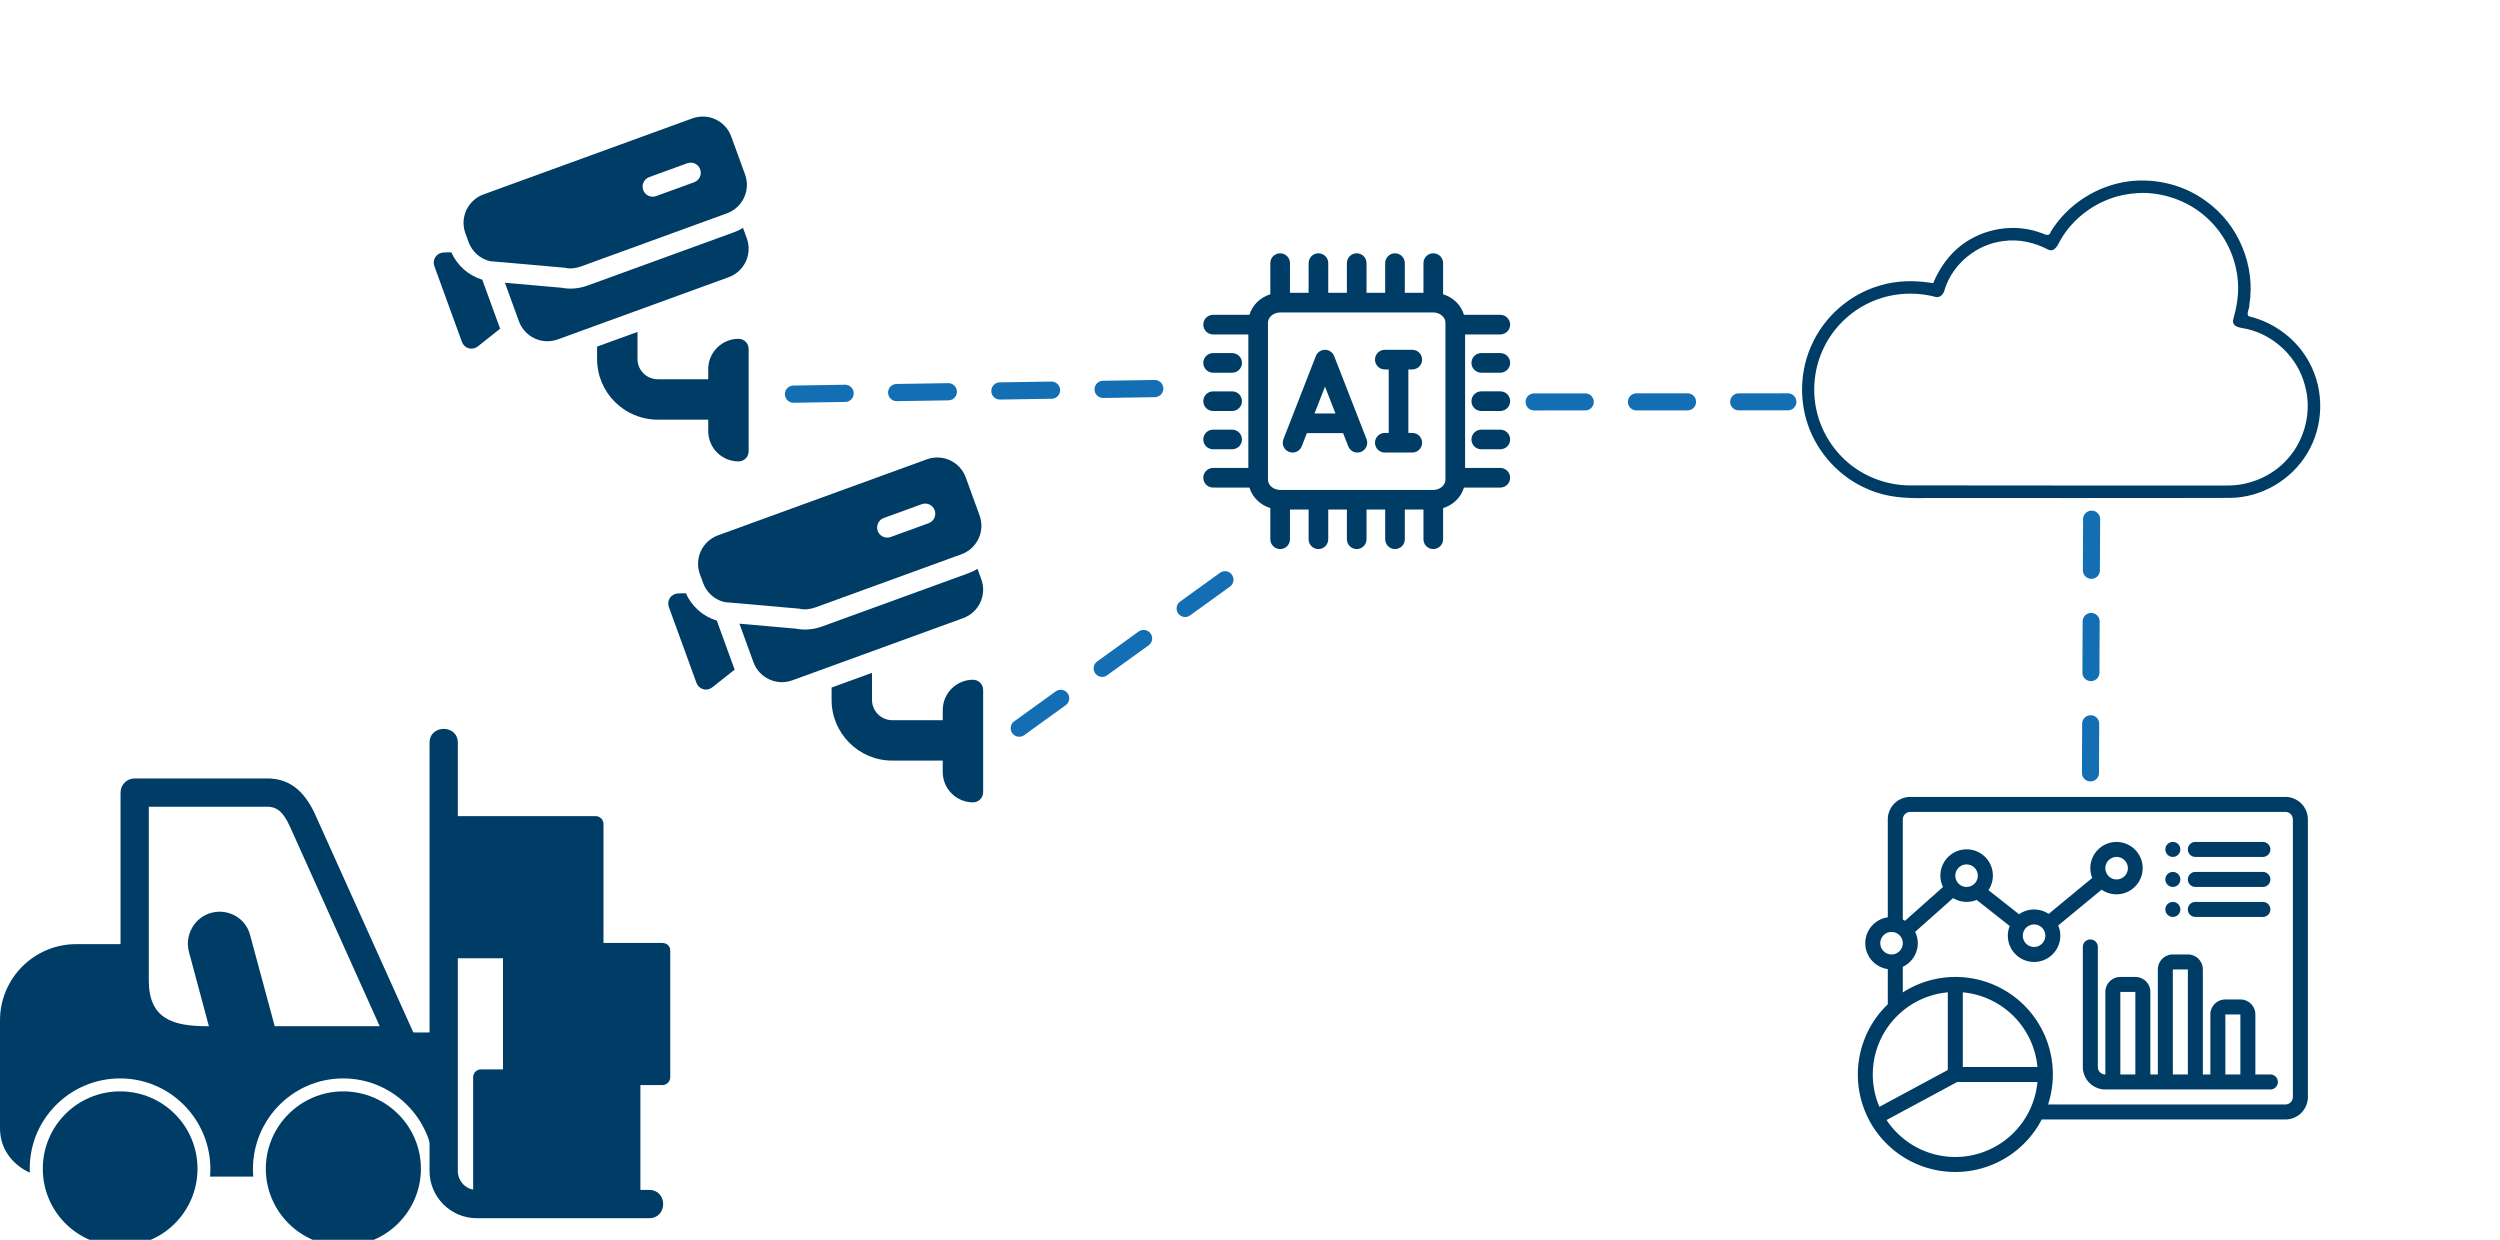 <?xml version="1.0" encoding="UTF-8" standalone="no"?>
<!-- Created with Inkscape (http://www.inkscape.org/) -->

<svg
   width="241.949mm"
   height="119.987mm"
   viewBox="0 0 241.949 119.987"
   version="1.1"
   id="svg311"
   sodipodi:docname="varda-architecture.svg"
   inkscape:version="1.2.2 (b0a8486541, 2022-12-01)"
   xmlns:inkscape="http://www.inkscape.org/namespaces/inkscape"
   xmlns:sodipodi="http://sodipodi.sourceforge.net/DTD/sodipodi-0.dtd"
   xmlns="http://www.w3.org/2000/svg"
   xmlns:svg="http://www.w3.org/2000/svg">
  <sodipodi:namedview
     id="namedview7874"
     pagecolor="#ffffff"
     bordercolor="#000000"
     borderopacity="0.25"
     inkscape:showpageshadow="2"
     inkscape:pageopacity="0.0"
     inkscape:pagecheckerboard="0"
     inkscape:deskcolor="#d1d1d1"
     inkscape:document-units="mm"
     showgrid="false"
     inkscape:zoom="1.0408087"
     inkscape:cx="457.8171"
     inkscape:cy="214.73688"
     inkscape:window-width="1920"
     inkscape:window-height="1011"
     inkscape:window-x="0"
     inkscape:window-y="0"
     inkscape:window-maximized="1"
     inkscape:current-layer="layer1" />
  <defs
     id="defs308">
    <marker
       style="overflow:visible"
       id="marker2934"
       refX="0"
       refY="0"
       orient="auto-start-reverse"
       markerWidth="6.135"
       markerHeight="5.93"
       viewBox="0 0 6.135 5.93"
       preserveAspectRatio="xMidYMid">
      <path
         transform="scale(0.7)"
         d="m -0.211,-4.106 6.422,3.211 a 1,1 90 0 1 0,1.789 L -0.211,4.106 A 1.236,1.236 31.717 0 1 -2,3 v -6 a 1.236,1.236 148.283 0 1 1.789,-1.106 z"
         style="fill:context-stroke;fill-rule:evenodd;stroke:none"
         id="path2932" />
    </marker>
    <marker
       style="overflow:visible"
       id="RoundedArrow"
       refX="0"
       refY="0"
       orient="auto-start-reverse"
       markerWidth="6.135"
       markerHeight="5.93"
       viewBox="0 0 6.135 5.93"
       preserveAspectRatio="xMidYMid">
      <path
         transform="scale(0.7)"
         d="m -0.211,-4.106 6.422,3.211 a 1,1 90 0 1 0,1.789 L -0.211,4.106 A 1.236,1.236 31.717 0 1 -2,3 v -6 a 1.236,1.236 148.283 0 1 1.789,-1.106 z"
         style="fill:context-stroke;fill-rule:evenodd;stroke:none"
         id="path1367" />
    </marker>
    <marker
       style="overflow:visible"
       id="marker2934-2"
       refX="0"
       refY="0"
       orient="auto-start-reverse"
       markerWidth="6.135"
       markerHeight="5.93"
       viewBox="0 0 6.135 5.93"
       preserveAspectRatio="xMidYMid">
      <path
         transform="scale(0.7)"
         d="m -0.211,-4.106 6.422,3.211 a 1,1 90 0 1 0,1.789 L -0.211,4.106 A 1.236,1.236 31.717 0 1 -2,3 v -6 a 1.236,1.236 148.283 0 1 1.789,-1.106 z"
         style="fill:context-stroke;fill-rule:evenodd;stroke:none"
         id="path2932-2" />
    </marker>
  </defs>
  <g
     id="layer1"
     transform="translate(12.297,-83.767)">
    <path
       id="path184"
       style="fill:#003d66;fill-opacity:1;stroke:none;stroke-width:0.1;stroke-opacity:1"
       d="m 193.799,101.308 c -3.105,0.38 -5.991,2.214 -7.624,4.886 -0.154,0.579 -0.631,0.186 -1.009,0.092 -2.537,-0.924 -5.497,-0.423 -7.638,1.208 -1.235,0.946 -2.136,2.253 -2.735,3.678 -1.708,-0.285 -3.48,-0.284 -5.147,0.227 -2.901,0.83 -5.38,2.991 -6.61,5.746 -1.097,2.399 -1.221,5.208 -0.375,7.705 0.951,2.784 3.11,5.134 5.833,6.265 1.764,0.798 3.73,0.901 5.639,0.851 9.818,-0.008 19.636,0.017 29.453,-0.013 2.999,-0.047 5.889,-1.744 7.416,-4.321 1.596,-2.638 1.676,-6.102 0.185,-8.804 -1.175,-2.196 -3.312,-3.813 -5.721,-4.421 -0.51,-0.083 -0.023,-0.774 -0.072,-1.138 0.619,-3.757 -1.042,-7.776 -4.137,-9.995 -2.112,-1.586 -4.841,-2.271 -7.457,-1.967 z m 1.371,1.129 c 2.264,0.039 4.504,0.91 6.165,2.457 1.734,1.589 2.808,3.86 2.956,6.206 0.089,1.236 -0.139,2.462 -0.472,3.646 -0.095,0.715 0.782,0.741 1.277,0.843 2.695,0.592 4.975,2.767 5.665,5.442 0.718,2.462 0.045,5.251 -1.668,7.152 -1.482,1.677 -3.716,2.616 -5.948,2.571 -10.243,-0.007 -20.487,0.015 -30.729,-0.011 -2.015,-0.033 -4.002,-0.738 -5.59,-1.979 -1.644,-1.298 -2.832,-3.156 -3.304,-5.199 -0.48,-2.062 -0.231,-4.285 0.708,-6.185 0.927,-1.905 2.53,-3.466 4.457,-4.348 1.939,-0.896 4.182,-1.076 6.25,-0.552 0.545,0.201 0.914,-0.31 1.001,-0.786 0.805,-2.44 3.098,-4.297 5.647,-4.596 1.486,-0.22 3.009,0.131 4.33,0.821 0.654,0.311 0.968,-0.5 1.215,-0.947 1.21,-2.091 3.298,-3.631 5.631,-4.24 0.79,-0.2 1.594,-0.285 2.408,-0.298 z" />
    <g
       id="g827"
       transform="matrix(-0.246,0,0,0.246,71.486,63.11)"
       style="stroke:none;stroke-opacity:1;fill:#003d66;fill-opacity:1">
      <g
         id="g6"
         transform="matrix(0.265,0,0,0.265,40.164,129.819)"
         style="stroke:none;stroke-opacity:1;fill:#003d66;fill-opacity:1">
        <g
           id="g4"
           style="stroke:none;stroke-opacity:1;fill:#003d66;fill-opacity:1">
          <path
             d="m 487.172,208.412 c -2.71,-3.983 -7.178,-6.429 -11.997,-6.563 l -11.51,-0.313 c -8.809,19.627 -25.388,34.367 -46.033,40.724 l -26.191,71.964 c -0.092,0.251 -0.247,0.458 -0.342,0.707 l 33.32,26.429 c 3.688,2.943 8.663,4.026 13.403,2.681 4.629,-1.301 8.364,-4.775 10.005,-9.301 l 41.03,-112.762 c 1.655,-4.526 1.025,-9.58 -1.685,-13.566 z"
             id="path2"
             style="stroke:none;stroke-opacity:1;fill:#003d66;fill-opacity:1" />
        </g>
      </g>
      <g
         id="g12"
         transform="matrix(0.265,0,0,0.265,40.164,129.819)"
         style="stroke:none;stroke-opacity:1;fill:#003d66;fill-opacity:1">
        <g
           id="g10"
           style="stroke:none;stroke-opacity:1;fill:#003d66;fill-opacity:1">
          <path
             d="m 299.957,254.161 c -12.003,2.523 -25.922,1.368 -38.698,-3.281 L 44.182,171.884 44.167,171.88 c -4.819,-1.76 -9.344,-3.973 -13.559,-6.559 l -5.647,15.515 c -8.5,23.353 3.542,49.177 26.895,57.677 l 253.718,92.346 c 23.353,8.502 49.177,-3.541 57.676,-26.895 l 20.815,-57.189 z"
             id="path8"
             style="stroke:none;stroke-opacity:1;fill:#003d66;fill-opacity:1" />
        </g>
      </g>
      <g
         id="g18"
         transform="matrix(0.265,0,0,0.265,40.164,129.819)"
         style="stroke:none;stroke-opacity:1;fill:#003d66;fill-opacity:1">
        <g
           id="g16"
           style="stroke:none;stroke-opacity:1;fill:#003d66;fill-opacity:1">
          <path
             d="M 415.849,115.601 105.755,2.733 C 82.279,-5.801 56.56,6.335 48.071,29.628 L 27.556,86.002 c -8.553,23.467 3.611,49.2 26.895,57.687 l 216.987,78.968 c 7.315,2.673 16.485,3.79 23.773,1.802 l 111.123,-9.754 c 14.663,-3.574 26.499,-14.165 31.641,-28.33 l 4.77,-13.103 c 8.535,-23.419 -3.556,-49.166 -26.896,-57.671 z m -237.083,-6.485 c -2.833,7.784 -11.44,11.797 -19.226,8.965 L 103.16,97.56 C 95.374,94.725 91.361,86.118 94.193,78.334 c 2.834,-7.786 11.442,-11.797 19.226,-8.965 l 56.382,20.521 c 7.784,2.833 11.799,11.44 8.965,19.226 z"
             id="path14"
             style="stroke:none;stroke-opacity:1;fill:#003d66;fill-opacity:1" />
        </g>
      </g>
      <g
         id="g24"
         transform="matrix(0.265,0,0,0.265,40.164,129.819)"
         style="stroke:none;stroke-opacity:1;fill:#003d66;fill-opacity:1">
        <g
           id="g22"
           style="stroke:none;stroke-opacity:1;fill:#003d66;fill-opacity:1">
          <path
             d="m 187.235,319.714 v 40.287 c 0,16.538 -13.462,30 -30,30 h -75 v -15 c 0,-24.853 -20.147,-45 -45,-45 -8.284,0 -15,6.714 -15,15 v 152 c 0,8.284 6.716,15 15,15 24.853,0 45,-20.147 45,-45 v -17 h 75 c 49.629,0 90,-40.371 90,-90 v -18.444 z"
             id="path20"
             style="stroke:none;stroke-opacity:1;fill:#003d66;fill-opacity:1" />
        </g>
      </g>
      <g
         id="g26"
         transform="matrix(0.265,0,0,0.265,40.164,129.819)"
         style="stroke:none;stroke-opacity:1;fill:#003d66;fill-opacity:1" />
      <g
         id="g28"
         transform="matrix(0.265,0,0,0.265,40.164,129.819)"
         style="stroke:none;stroke-opacity:1;fill:#003d66;fill-opacity:1" />
      <g
         id="g30"
         transform="matrix(0.265,0,0,0.265,40.164,129.819)"
         style="stroke:none;stroke-opacity:1;fill:#003d66;fill-opacity:1" />
      <g
         id="g32"
         transform="matrix(0.265,0,0,0.265,40.164,129.819)"
         style="stroke:none;stroke-opacity:1;fill:#003d66;fill-opacity:1" />
      <g
         id="g34"
         transform="matrix(0.265,0,0,0.265,40.164,129.819)"
         style="stroke:none;stroke-opacity:1;fill:#003d66;fill-opacity:1" />
      <g
         id="g36"
         transform="matrix(0.265,0,0,0.265,40.164,129.819)"
         style="stroke:none;stroke-opacity:1;fill:#003d66;fill-opacity:1" />
      <g
         id="g38"
         transform="matrix(0.265,0,0,0.265,40.164,129.819)"
         style="stroke:none;stroke-opacity:1;fill:#003d66;fill-opacity:1" />
      <g
         id="g40"
         transform="matrix(0.265,0,0,0.265,40.164,129.819)"
         style="stroke:none;stroke-opacity:1;fill:#003d66;fill-opacity:1" />
      <g
         id="g42"
         transform="matrix(0.265,0,0,0.265,40.164,129.819)"
         style="stroke:none;stroke-opacity:1;fill:#003d66;fill-opacity:1" />
      <g
         id="g44"
         transform="matrix(0.265,0,0,0.265,40.164,129.819)"
         style="stroke:none;stroke-opacity:1;fill:#003d66;fill-opacity:1" />
      <g
         id="g46"
         transform="matrix(0.265,0,0,0.265,40.164,129.819)"
         style="stroke:none;stroke-opacity:1;fill:#003d66;fill-opacity:1" />
      <g
         id="g48"
         transform="matrix(0.265,0,0,0.265,40.164,129.819)"
         style="stroke:none;stroke-opacity:1;fill:#003d66;fill-opacity:1" />
      <g
         id="g50"
         transform="matrix(0.265,0,0,0.265,40.164,129.819)"
         style="stroke:none;stroke-opacity:1;fill:#003d66;fill-opacity:1" />
      <g
         id="g52"
         transform="matrix(0.265,0,0,0.265,40.164,129.819)"
         style="stroke:none;stroke-opacity:1;fill:#003d66;fill-opacity:1" />
      <g
         id="g54"
         transform="matrix(0.265,0,0,0.265,40.164,129.819)"
         style="stroke:none;stroke-opacity:1;fill:#003d66;fill-opacity:1" />
    </g>
    <g
       id="g827-3"
       transform="matrix(-0.246,0,0,0.246,94.182,96.105)"
       style="stroke:none;stroke-opacity:1;fill:#003d66;fill-opacity:1">
      <g
         id="g6-6"
         transform="matrix(0.265,0,0,0.265,40.164,129.819)"
         style="stroke:none;stroke-opacity:1;fill:#003d66;fill-opacity:1">
        <g
           id="g4-7"
           style="stroke:none;stroke-opacity:1;fill:#003d66;fill-opacity:1">
          <path
             d="m 487.172,208.412 c -2.71,-3.983 -7.178,-6.429 -11.997,-6.563 l -11.51,-0.313 c -8.809,19.627 -25.388,34.367 -46.033,40.724 l -26.191,71.964 c -0.092,0.251 -0.247,0.458 -0.342,0.707 l 33.32,26.429 c 3.688,2.943 8.663,4.026 13.403,2.681 4.629,-1.301 8.364,-4.775 10.005,-9.301 l 41.03,-112.762 c 1.655,-4.526 1.025,-9.58 -1.685,-13.566 z"
             id="path2-5"
             style="stroke:none;stroke-opacity:1;fill:#003d66;fill-opacity:1" />
        </g>
      </g>
      <g
         id="g12-3"
         transform="matrix(0.265,0,0,0.265,40.164,129.819)"
         style="stroke:none;stroke-opacity:1;fill:#003d66;fill-opacity:1">
        <g
           id="g10-5"
           style="stroke:none;stroke-opacity:1;fill:#003d66;fill-opacity:1">
          <path
             d="m 299.957,254.161 c -12.003,2.523 -25.922,1.368 -38.698,-3.281 L 44.182,171.884 44.167,171.88 c -4.819,-1.76 -9.344,-3.973 -13.559,-6.559 l -5.647,15.515 c -8.5,23.353 3.542,49.177 26.895,57.677 l 253.718,92.346 c 23.353,8.502 49.177,-3.541 57.676,-26.895 l 20.815,-57.189 z"
             id="path8-6"
             style="stroke:none;stroke-opacity:1;fill:#003d66;fill-opacity:1" />
        </g>
      </g>
      <g
         id="g18-2"
         transform="matrix(0.265,0,0,0.265,40.164,129.819)"
         style="stroke:none;stroke-opacity:1;fill:#003d66;fill-opacity:1">
        <g
           id="g16-9"
           style="stroke:none;stroke-opacity:1;fill:#003d66;fill-opacity:1">
          <path
             d="M 415.849,115.601 105.755,2.733 C 82.279,-5.801 56.56,6.335 48.071,29.628 L 27.556,86.002 c -8.553,23.467 3.611,49.2 26.895,57.687 l 216.987,78.968 c 7.315,2.673 16.485,3.79 23.773,1.802 l 111.123,-9.754 c 14.663,-3.574 26.499,-14.165 31.641,-28.33 l 4.77,-13.103 c 8.535,-23.419 -3.556,-49.166 -26.896,-57.671 z m -237.083,-6.485 c -2.833,7.784 -11.44,11.797 -19.226,8.965 L 103.16,97.56 C 95.374,94.725 91.361,86.118 94.193,78.334 c 2.834,-7.786 11.442,-11.797 19.226,-8.965 l 56.382,20.521 c 7.784,2.833 11.799,11.44 8.965,19.226 z"
             id="path14-1"
             style="stroke:none;stroke-opacity:1;fill:#003d66;fill-opacity:1" />
        </g>
      </g>
      <g
         id="g24-2"
         transform="matrix(0.265,0,0,0.265,40.164,129.819)"
         style="stroke:none;stroke-opacity:1;fill:#003d66;fill-opacity:1">
        <g
           id="g22-7"
           style="stroke:none;stroke-opacity:1;fill:#003d66;fill-opacity:1">
          <path
             d="m 187.235,319.714 v 40.287 c 0,16.538 -13.462,30 -30,30 h -75 v -15 c 0,-24.853 -20.147,-45 -45,-45 -8.284,0 -15,6.714 -15,15 v 152 c 0,8.284 6.716,15 15,15 24.853,0 45,-20.147 45,-45 v -17 h 75 c 49.629,0 90,-40.371 90,-90 v -18.444 z"
             id="path20-0"
             style="stroke:none;stroke-opacity:1;fill:#003d66;fill-opacity:1" />
        </g>
      </g>
      <g
         id="g26-9"
         transform="matrix(0.265,0,0,0.265,40.164,129.819)"
         style="stroke:none;stroke-opacity:1;fill:#003d66;fill-opacity:1" />
      <g
         id="g28-3"
         transform="matrix(0.265,0,0,0.265,40.164,129.819)"
         style="stroke:none;stroke-opacity:1;fill:#003d66;fill-opacity:1" />
      <g
         id="g30-6"
         transform="matrix(0.265,0,0,0.265,40.164,129.819)"
         style="stroke:none;stroke-opacity:1;fill:#003d66;fill-opacity:1" />
      <g
         id="g32-0"
         transform="matrix(0.265,0,0,0.265,40.164,129.819)"
         style="stroke:none;stroke-opacity:1;fill:#003d66;fill-opacity:1" />
      <g
         id="g34-6"
         transform="matrix(0.265,0,0,0.265,40.164,129.819)"
         style="stroke:none;stroke-opacity:1;fill:#003d66;fill-opacity:1" />
      <g
         id="g36-2"
         transform="matrix(0.265,0,0,0.265,40.164,129.819)"
         style="stroke:none;stroke-opacity:1;fill:#003d66;fill-opacity:1" />
      <g
         id="g38-6"
         transform="matrix(0.265,0,0,0.265,40.164,129.819)"
         style="stroke:none;stroke-opacity:1;fill:#003d66;fill-opacity:1" />
      <g
         id="g40-1"
         transform="matrix(0.265,0,0,0.265,40.164,129.819)"
         style="stroke:none;stroke-opacity:1;fill:#003d66;fill-opacity:1" />
      <g
         id="g42-8"
         transform="matrix(0.265,0,0,0.265,40.164,129.819)"
         style="stroke:none;stroke-opacity:1;fill:#003d66;fill-opacity:1" />
      <g
         id="g44-7"
         transform="matrix(0.265,0,0,0.265,40.164,129.819)"
         style="stroke:none;stroke-opacity:1;fill:#003d66;fill-opacity:1" />
      <g
         id="g46-9"
         transform="matrix(0.265,0,0,0.265,40.164,129.819)"
         style="stroke:none;stroke-opacity:1;fill:#003d66;fill-opacity:1" />
      <g
         id="g48-2"
         transform="matrix(0.265,0,0,0.265,40.164,129.819)"
         style="stroke:none;stroke-opacity:1;fill:#003d66;fill-opacity:1" />
      <g
         id="g50-0"
         transform="matrix(0.265,0,0,0.265,40.164,129.819)"
         style="stroke:none;stroke-opacity:1;fill:#003d66;fill-opacity:1" />
      <g
         id="g52-2"
         transform="matrix(0.265,0,0,0.265,40.164,129.819)"
         style="stroke:none;stroke-opacity:1;fill:#003d66;fill-opacity:1" />
      <g
         id="g54-3"
         transform="matrix(0.265,0,0,0.265,40.164,129.819)"
         style="stroke:none;stroke-opacity:1;fill:#003d66;fill-opacity:1" />
    </g>
    <g
       id="Icon"
       transform="matrix(0.726,0,0,0.726,166.047,155.81)"
       style="fill:#003d66;fill-opacity:1;stroke:none;stroke-opacity:1">
      <path
         d="m 57,44 h -2 v -8 a 2,2 0 0 0 -2,-2 h -2 a 2,2 0 0 0 -2,2 v 8 H 48 V 30 a 2,2 0 0 0 -2,-2 h -2 a 2,2 0 0 0 -2,2 V 44 H 41 V 33 a 2,2 0 0 0 -2,-2 h -2 a 2,2 0 0 0 -2,2 V 44 A 1.001,1.001 0 0 1 34,43 V 27 a 1,1 0 0 0 -2,0 v 16 a 3.003,3.003 0 0 0 3,3 h 22 a 1,1 0 0 0 0,-2 z M 37,44 36.999,33 H 39 v 11 z m 7,0 -0.002,-14 H 46 v 14 z m 7,0 -0.002,-8 H 53 v 8 z M 46,14 a 1,1 0 0 1 1,-1 h 9 a 1,1 0 0 1 0,2 h -9 a 1,1 0 0 1 -1,-1 z m -3,0 a 1,1 0 1 1 1,1 1,1 0 0 1 -1,-1 z m 3,4 a 1,1 0 0 1 1,-1 h 9 a 1,1 0 0 1 0,2 h -9 a 1,1 0 0 1 -1,-1 z m 0,4 a 1,1 0 0 1 1,-1 h 9 a 1,1 0 0 1 0,2 h -9 a 1,1 0 0 1 -1,-1 z m -3,-4 a 1,1 0 1 1 1,1 1,1 0 0 1 -1,-1 z m 0,4 a 1,1 0 1 1 1,1 1,1 0 0 1 -1,-1 z M 59,7 H 9 a 3.003,3.003 0 0 0 -3,3 v 13.051 a 3.483,3.483 0 0 0 0,6.899 v 4.691 A 12.989,12.989 0 1 0 26.521,50 H 59 a 3.003,3.003 0 0 0 3,-3 V 10 A 3.003,3.003 0 0 0 59,7 Z M 5,26.5 A 1.5,1.5 0 1 1 6.5,28 1.502,1.502 0 0 1 5,26.5 Z m 9,6.551 V 43.402 L 4.882,48.312 A 10.991,10.991 0 0 1 14,33.051 Z m 2,0 A 11.011,11.011 0 0 1 25.949,43 H 16 Z M 15,55 A 10.995,10.995 0 0 1 5.836,50.071 L 15.253,45 H 25.949 A 11.011,11.011 0 0 1 15,55 Z m 45,-8 a 1.001,1.001 0 0 1 -1,1 H 27.364 A 12.98,12.98 0 0 0 8,33.063 V 29.649 A 3.495,3.495 0 0 0 10,26.5 3.458,3.458 0 0 0 9.643,24.989 l 5.06,-4.498 a 3.505,3.505 0 0 0 3.14,0.238 l 4.407,3.479 a 3.498,3.498 0 1 0 6.469,-0.071 l 5.781,-4.775 A 3.489,3.489 0 1 0 33.252,17.799 l -5.805,4.795 a 3.502,3.502 0 0 0 -3.953,0.048 l -4.072,-3.215 A 3.499,3.499 0 1 0 13.359,19.01 l -5.064,4.501 C 8.199,23.454 8.101,23.4 8,23.351 V 10 A 1.001,1.001 0 0 1 9,9 h 50 a 1.001,1.001 0 0 1 1,1 z M 17.561,18.561 a 1.5,1.5 0 1 1 0,-2.121 1.502,1.502 0 0 1 0,2.121 z m 9,8 a 1.5,1.5 0 1 1 0,-2.121 1.502,1.502 0 0 1 0,2.121 z m 8.879,-11.121 a 1.5,1.5 0 1 1 0,2.121 1.502,1.502 0 0 1 0,-2.121 z"
         id="path829"
         style="fill:#003d66;fill-opacity:1;stroke:none;stroke-opacity:1" />
    </g>
    <g
       id="Layer_x0020_1"
       transform="matrix(0.038,0,0,0.038,-12.297,146.906)"
       style="stroke:none;stroke-opacity:1;fill:#003d66;fill-opacity:1">
      <path
         d="M 645,1335 H 535 C 546,1200 440,1085 306,1085 175,1085 70,1194 76,1325 38,1308 0,1270 0,1212 V 937 C 0,830 87,743 194,743 h 149 c 65,0 -64,209 157,225 h 597 c 11,0 20,9 20,20 v 327 c 0,8 -6,16 -13,18 10,-133 -96,-248 -230,-248 -134,0 -240,115 -229,250 z"
         id="path1255"
         style="stroke:none;stroke-opacity:1;fill:#003d66;fill-opacity:1" />
      <path
         d="M 1022,1024 H 528 C 403,1024 307,979 307,836 V 357 c 0,-20 16,-36 36,-36 h 338 c 64,0 100,42 124,97 l 250,555 c 11,24 -7,51 -33,51 z M 379,393 v 443 c 0,97 61,116 149,116 H 967 L 740,447 c -12,-26 -26,-54 -59,-54 z"
         id="path1257"
         style="stroke:none;stroke-opacity:1;fill:#003d66;fill-opacity:1" />
      <path
         d="M 689,1007 H 562 c -9,0 -16,-6 -19,-14 L 481,762 c -11,-43 15,-88 58,-99 43,-11 87,14 98,57 l 71,263 c 3,12 -6,24 -19,24 z"
         id="path1259"
         style="stroke:none;stroke-opacity:1;fill:#003d66;fill-opacity:1" />
      <path
         d="m 1653,1441 h -439 c -66,0 -120,-54 -120,-120 V 230 c 0,-47 72,-47 72,0 v 1091 c 0,26 21,48 48,48 h 439 c 48,0 48,72 0,72 z"
         id="path1261"
         style="stroke:none;stroke-opacity:1;fill:#003d66;fill-opacity:1" />
      <path
         d="m 306,1512 c -109,0 -197,-88 -197,-197 0,-109 88,-197 197,-197 109,0 197,88 197,197 0,109 -88,197 -197,197 z m 0,-87 c -61,0 -110,-49 -110,-110 0,-61 49,-110 110,-110 60,0 110,49 110,110 0,61 -50,110 -110,110 z"
         id="path1263"
         style="stroke:none;stroke-opacity:1;fill:#003d66;fill-opacity:1" />
      <path
         d="m 874,1512 c -108,0 -197,-88 -197,-197 0,-109 89,-197 197,-197 109,0 198,88 198,197 0,109 -89,197 -198,197 z m 0,-87 c -60,0 -110,-49 -110,-110 0,-61 50,-110 110,-110 61,0 110,49 110,110 0,61 -49,110 -110,110 z"
         id="path1265"
         style="stroke:none;stroke-opacity:1;fill:#003d66;fill-opacity:1" />
      <path
         d="m 1612,1424 h -387 c -11,0 -20,-8 -20,-19 v -323 c 0,-11 9,-20 20,-20 h 387 c 10,0 19,9 19,20 v 323 c 0,11 -9,19 -19,19 z"
         id="path1267"
         style="stroke:none;stroke-opacity:1;fill:#003d66;fill-opacity:1" />
      <path
         d="m 1687,1102 h -387 c -10,0 -19,-9 -19,-20 V 759 c 0,-11 9,-19 19,-19 h 387 c 11,0 20,8 20,19 v 323 c 0,11 -9,20 -20,20 z"
         id="path1269"
         style="stroke:none;stroke-opacity:1;fill:#003d66;fill-opacity:1" />
      <path
         d="m 1517,779 h -386 c -11,0 -20,-9 -20,-20 V 437 c 0,-11 9,-20 20,-20 h 386 c 11,0 20,9 20,20 v 322 c 0,11 -9,20 -20,20 z"
         id="path1271"
         style="stroke:none;stroke-opacity:1;fill:#003d66;fill-opacity:1" />
    </g>
    <path
       style="fill:#146eb3;fill-opacity:1;stroke:#146eb3;stroke-width:1.665;stroke-linecap:round;stroke-dasharray:4.995, 4.995;stroke-dashoffset:0;stroke-opacity:1;marker-end:"
       d="m 64.496,121.912 35.768,-0.552"
       id="path2044" />
    <path
       style="fill:#146eb3;fill-opacity:1;stroke:#146eb3;stroke-width:1.65;stroke-linecap:round;stroke-dasharray:4.95, 4.95;stroke-dashoffset:0;stroke-opacity:1"
       d="M 86.343,154.245 106.256,139.87"
       id="path2044-9" />
    <path
       style="fill:#146eb3;fill-opacity:1;stroke:#146eb3;stroke-width:1.65;stroke-linecap:round;stroke-dasharray:4.95, 4.95;stroke-dashoffset:0;stroke-opacity:1"
       d="m 190.129,134.011 -0.112,24.559"
       id="path2044-9-8" />
    <path
       style="fill:#146eb3;fill-opacity:1;stroke:#146eb3;stroke-width:1.65;stroke-linecap:round;stroke-dasharray:4.95, 4.95;stroke-dashoffset:0;stroke-opacity:1"
       d="m 136.173,122.664 24.56,-0.009"
       id="path2044-9-8-3" />
    <g
       id="g15871"
       transform="matrix(0.058,0,0,0.058,104.157,107.745)"
       style="fill:#003d66;fill-opacity:1">
	<g
   id="g15869"
   style="fill:#003d66;fill-opacity:1">
		<g
   id="g15867"
   style="fill:#003d66;fill-opacity:1">
			<path
   d="M 495.617,367.387 H 436.84 V 130.604 c 0,-9.052 -7.331,-0.383 -16.383,-0.383 -9.052,0 -16.392,-8.669 -16.392,0.383 V 387 c 0,9.185 -9.144,16.947 -20.024,17.08 -0.095,-0.002 -0.186,-0.014 -0.281,-0.014 -0.178,0 -0.351,0.021 -0.528,0.027 h -62.816 c -0.177,-0.006 -0.349,-0.027 -0.528,-0.027 -0.179,0 -0.351,0.021 -0.528,0.027 h -62.834 c -0.177,-0.006 -0.349,-0.027 -0.527,-0.027 -0.178,0 -0.35,0.021 -0.527,0.027 h -62.826 c -0.177,-0.006 -0.349,-0.027 -0.527,-0.027 -0.178,0 -0.35,0.021 -0.527,0.027 h -62.826 c -0.177,-0.006 -0.349,-0.027 -0.527,-0.027 -0.095,0 -0.187,0.013 -0.281,0.014 -10.889,-0.133 -20.024,-7.895 -20.024,-17.08 V 125.045 c 0,-9.265 9.301,-17.093 20.305,-17.093 H 383.76 c 11.005,0 20.305,7.828 20.305,17.093 v 3.213 c 0,9.052 7.339,16.383 16.392,16.383 h 75.16 c 9.052,0 16.392,-7.331 16.392,-16.383 0,-9.052 -7.339,-16.383 -16.392,-16.383 H 434.958 C 430.235,95.701 417.036,82.795 400.151,77.631 V 25.612 c 0,-9.052 -7.339,-16.383 -16.392,-16.383 -9.052,0 -16.383,7.331 -16.383,16.383 V 75.186 H 336.27 V 25.612 c 0,-9.052 -7.331,-16.383 -16.383,-16.383 -9.052,0 -16.392,7.331 -16.392,16.383 V 75.186 H 272.38 V 25.612 c 0,-9.052 -7.339,-16.383 -16.383,-16.383 -9.044,0 -16.383,7.331 -16.383,16.383 V 75.186 H 208.499 V 25.612 c 0,-9.052 -7.339,-16.383 -16.383,-16.383 -9.044,0 -16.383,7.331 -16.383,16.383 V 75.186 H 144.618 V 25.612 c 0,-9.052 -7.331,-16.383 -16.383,-16.383 -9.052,0 -16.383,7.331 -16.383,16.383 V 77.628 C 94.968,82.788 81.779,95.693 77.057,111.866 H 16.383 C 7.339,111.866 0,119.196 0,128.249 c 0,9.052 7.339,16.383 16.383,16.383 H 75.169 V 367.387 H 16.383 C 7.339,367.387 0,374.717 0,383.769 c 0,9.052 7.339,16.383 16.383,16.383 H 77.06 c 4.721,16.173 17.91,29.083 34.796,34.246 v 51.999 c 0,9.052 7.331,16.383 16.383,16.383 9.043,0 16.383,-7.331 16.383,-16.383 V 436.84 h 31.115 v 49.556 c 0,9.052 7.331,16.383 16.383,16.383 9.043,0 16.383,-7.331 16.383,-16.383 V 436.84 h 31.115 v 49.556 c 0,9.052 7.331,16.383 16.383,16.383 9.052,0 16.383,-7.331 16.383,-16.383 V 436.84 h 31.115 v 49.556 c 0,9.052 7.339,16.383 16.392,16.383 9.043,0 16.383,-7.331 16.383,-16.383 V 436.84 h 31.106 v 49.556 c 0,9.052 7.331,16.383 16.383,16.383 9.052,0 16.392,-7.331 16.392,-16.383 v -52 c 16.886,-5.163 30.073,-18.071 34.795,-34.244 h 60.67 c 9.043,0 16.392,-7.331 16.392,-16.383 -0.003,-9.052 -7.343,-16.382 -16.395,-16.382 z"
   id="path15849"
   sodipodi:nodetypes="scsssscsccsccsccsccscssssssssssccsssccsssccsssccsssccsssccsssccsssccsssccsssccsssccsssccsssccscs"
   style="fill:#003d66;fill-opacity:1" />

			<path
   d="m 495.617,303.506 h -31.771 c -9.052,0 -16.383,7.331 -16.383,16.383 0,9.052 7.331,16.383 16.383,16.383 h 31.771 c 9.043,0 16.392,-7.331 16.392,-16.383 0,-9.052 -7.34,-16.383 -16.392,-16.383 z"
   id="path15851"
   style="fill:#003d66;fill-opacity:1" />

			<path
   d="m 495.617,239.617 h -31.771 c -9.052,0 -16.383,7.331 -16.383,16.383 0,9.052 7.331,16.383 16.383,16.383 h 31.771 c 9.043,0 16.392,-7.331 16.392,-16.383 0,-9.052 -7.34,-16.383 -16.392,-16.383 z"
   id="path15853"
   style="fill:#003d66;fill-opacity:1" />

			<path
   d="m 495.617,175.737 h -31.771 c -9.052,0 -16.383,7.331 -16.383,16.383 0,9.052 7.331,16.383 16.383,16.383 h 31.771 c 9.043,0 16.392,-7.331 16.392,-16.383 0,-9.052 -7.34,-16.383 -16.392,-16.383 z"
   id="path15855"
   style="fill:#003d66;fill-opacity:1" />

			<path
   d="m 16.383,336.272 h 31.78 c 9.043,0 16.383,-7.331 16.383,-16.383 0,-9.052 -7.331,-16.383 -16.383,-16.383 H 16.383 C 7.339,303.506 0,310.846 0,319.889 c 0,9.043 7.339,16.383 16.383,16.383 z"
   id="path15857"
   style="fill:#003d66;fill-opacity:1" />

			<path
   d="m 16.383,272.383 h 31.78 c 9.043,0 16.383,-7.322 16.383,-16.374 0,-9.052 -7.331,-16.383 -16.383,-16.383 H 16.383 C 7.339,239.626 0,246.965 0,256.009 c 0,9.043 7.339,16.374 16.383,16.374 z"
   id="path15859"
   style="fill:#003d66;fill-opacity:1" />

			<path
   d="m 16.383,208.503 h 31.78 c 9.043,0 16.383,-7.331 16.383,-16.383 0,-9.052 -7.331,-16.383 -16.383,-16.383 H 16.383 C 7.339,175.737 0,183.068 0,192.12 c 0,9.052 7.339,16.383 16.383,16.383 z"
   id="path15861"
   style="fill:#003d66;fill-opacity:1" />

			<path
   d="m 203.08,170.27 c -6.754,0 -12.815,4.136 -15.265,10.428 l -54.091,138.703 c -3.284,8.44 0.879,17.936 9.31,21.219 8.44,3.284 17.936,-0.887 21.219,-9.31 l 8.583,-22.009 h 60.488 l 8.583,22.009 c 2.52,6.479 8.706,10.437 15.264,10.437 1.979,0 3.994,-0.364 5.955,-1.127 8.422,-3.284 12.602,-12.788 9.31,-21.219 L 218.345,180.698 c -2.459,-6.292 -8.511,-10.428 -15.265,-10.428 z m -17.467,106.266 17.467,-44.791 17.467,44.791 z"
   id="path15863"
   style="fill:#003d66;fill-opacity:1" />

			<path
   d="m 348.723,203.036 c 9.043,0 16.392,-7.331 16.392,-16.383 0,-9.052 -7.339,-16.383 -16.392,-16.383 H 302.85 c -9.052,0 -16.383,7.331 -16.383,16.383 0,9.052 7.331,16.383 16.383,16.383 h 6.55 v 105.946 h -6.55 c -9.052,0 -16.383,7.331 -16.383,16.383 0,9.052 7.331,16.383 16.383,16.383 h 45.873 c 9.043,0 16.392,-7.331 16.392,-16.383 0,-9.052 -7.339,-16.383 -16.392,-16.383 h -6.541 V 203.036 Z"
   id="path15865"
   style="fill:#003d66;fill-opacity:1" />

		</g>

	</g>

</g>
    <g
       id="g15873"
       transform="matrix(0.058,0,0,0.058,104.157,107.745)"
       style="fill:#003d66;fill-opacity:1">
</g>
    <g
       id="g15875"
       transform="matrix(0.058,0,0,0.058,104.157,107.745)"
       style="fill:#003d66;fill-opacity:1">
</g>
    <g
       id="g15877"
       transform="matrix(0.058,0,0,0.058,104.157,107.745)"
       style="fill:#003d66;fill-opacity:1">
</g>
    <g
       id="g15879"
       transform="matrix(0.058,0,0,0.058,104.157,107.745)"
       style="fill:#003d66;fill-opacity:1">
</g>
    <g
       id="g15881"
       transform="matrix(0.058,0,0,0.058,104.157,107.745)"
       style="fill:#003d66;fill-opacity:1">
</g>
    <g
       id="g15883"
       transform="matrix(0.058,0,0,0.058,104.157,107.745)"
       style="fill:#003d66;fill-opacity:1">
</g>
    <g
       id="g15885"
       transform="matrix(0.058,0,0,0.058,104.157,107.745)"
       style="fill:#003d66;fill-opacity:1">
</g>
    <g
       id="g15887"
       transform="matrix(0.058,0,0,0.058,104.157,107.745)"
       style="fill:#003d66;fill-opacity:1">
</g>
    <g
       id="g15889"
       transform="matrix(0.058,0,0,0.058,104.157,107.745)"
       style="fill:#003d66;fill-opacity:1">
</g>
    <g
       id="g15891"
       transform="matrix(0.058,0,0,0.058,104.157,107.745)"
       style="fill:#003d66;fill-opacity:1">
</g>
    <g
       id="g15893"
       transform="matrix(0.058,0,0,0.058,104.157,107.745)"
       style="fill:#003d66;fill-opacity:1">
</g>
    <g
       id="g15895"
       transform="matrix(0.058,0,0,0.058,104.157,107.745)"
       style="fill:#003d66;fill-opacity:1">
</g>
    <g
       id="g15897"
       transform="matrix(0.058,0,0,0.058,104.157,107.745)"
       style="fill:#003d66;fill-opacity:1">
</g>
    <g
       id="g15899"
       transform="matrix(0.058,0,0,0.058,104.157,107.745)"
       style="fill:#003d66;fill-opacity:1">
</g>
    <g
       id="g15901"
       transform="matrix(0.058,0,0,0.058,104.157,107.745)"
       style="fill:#003d66;fill-opacity:1">
</g>
  </g>
</svg>
